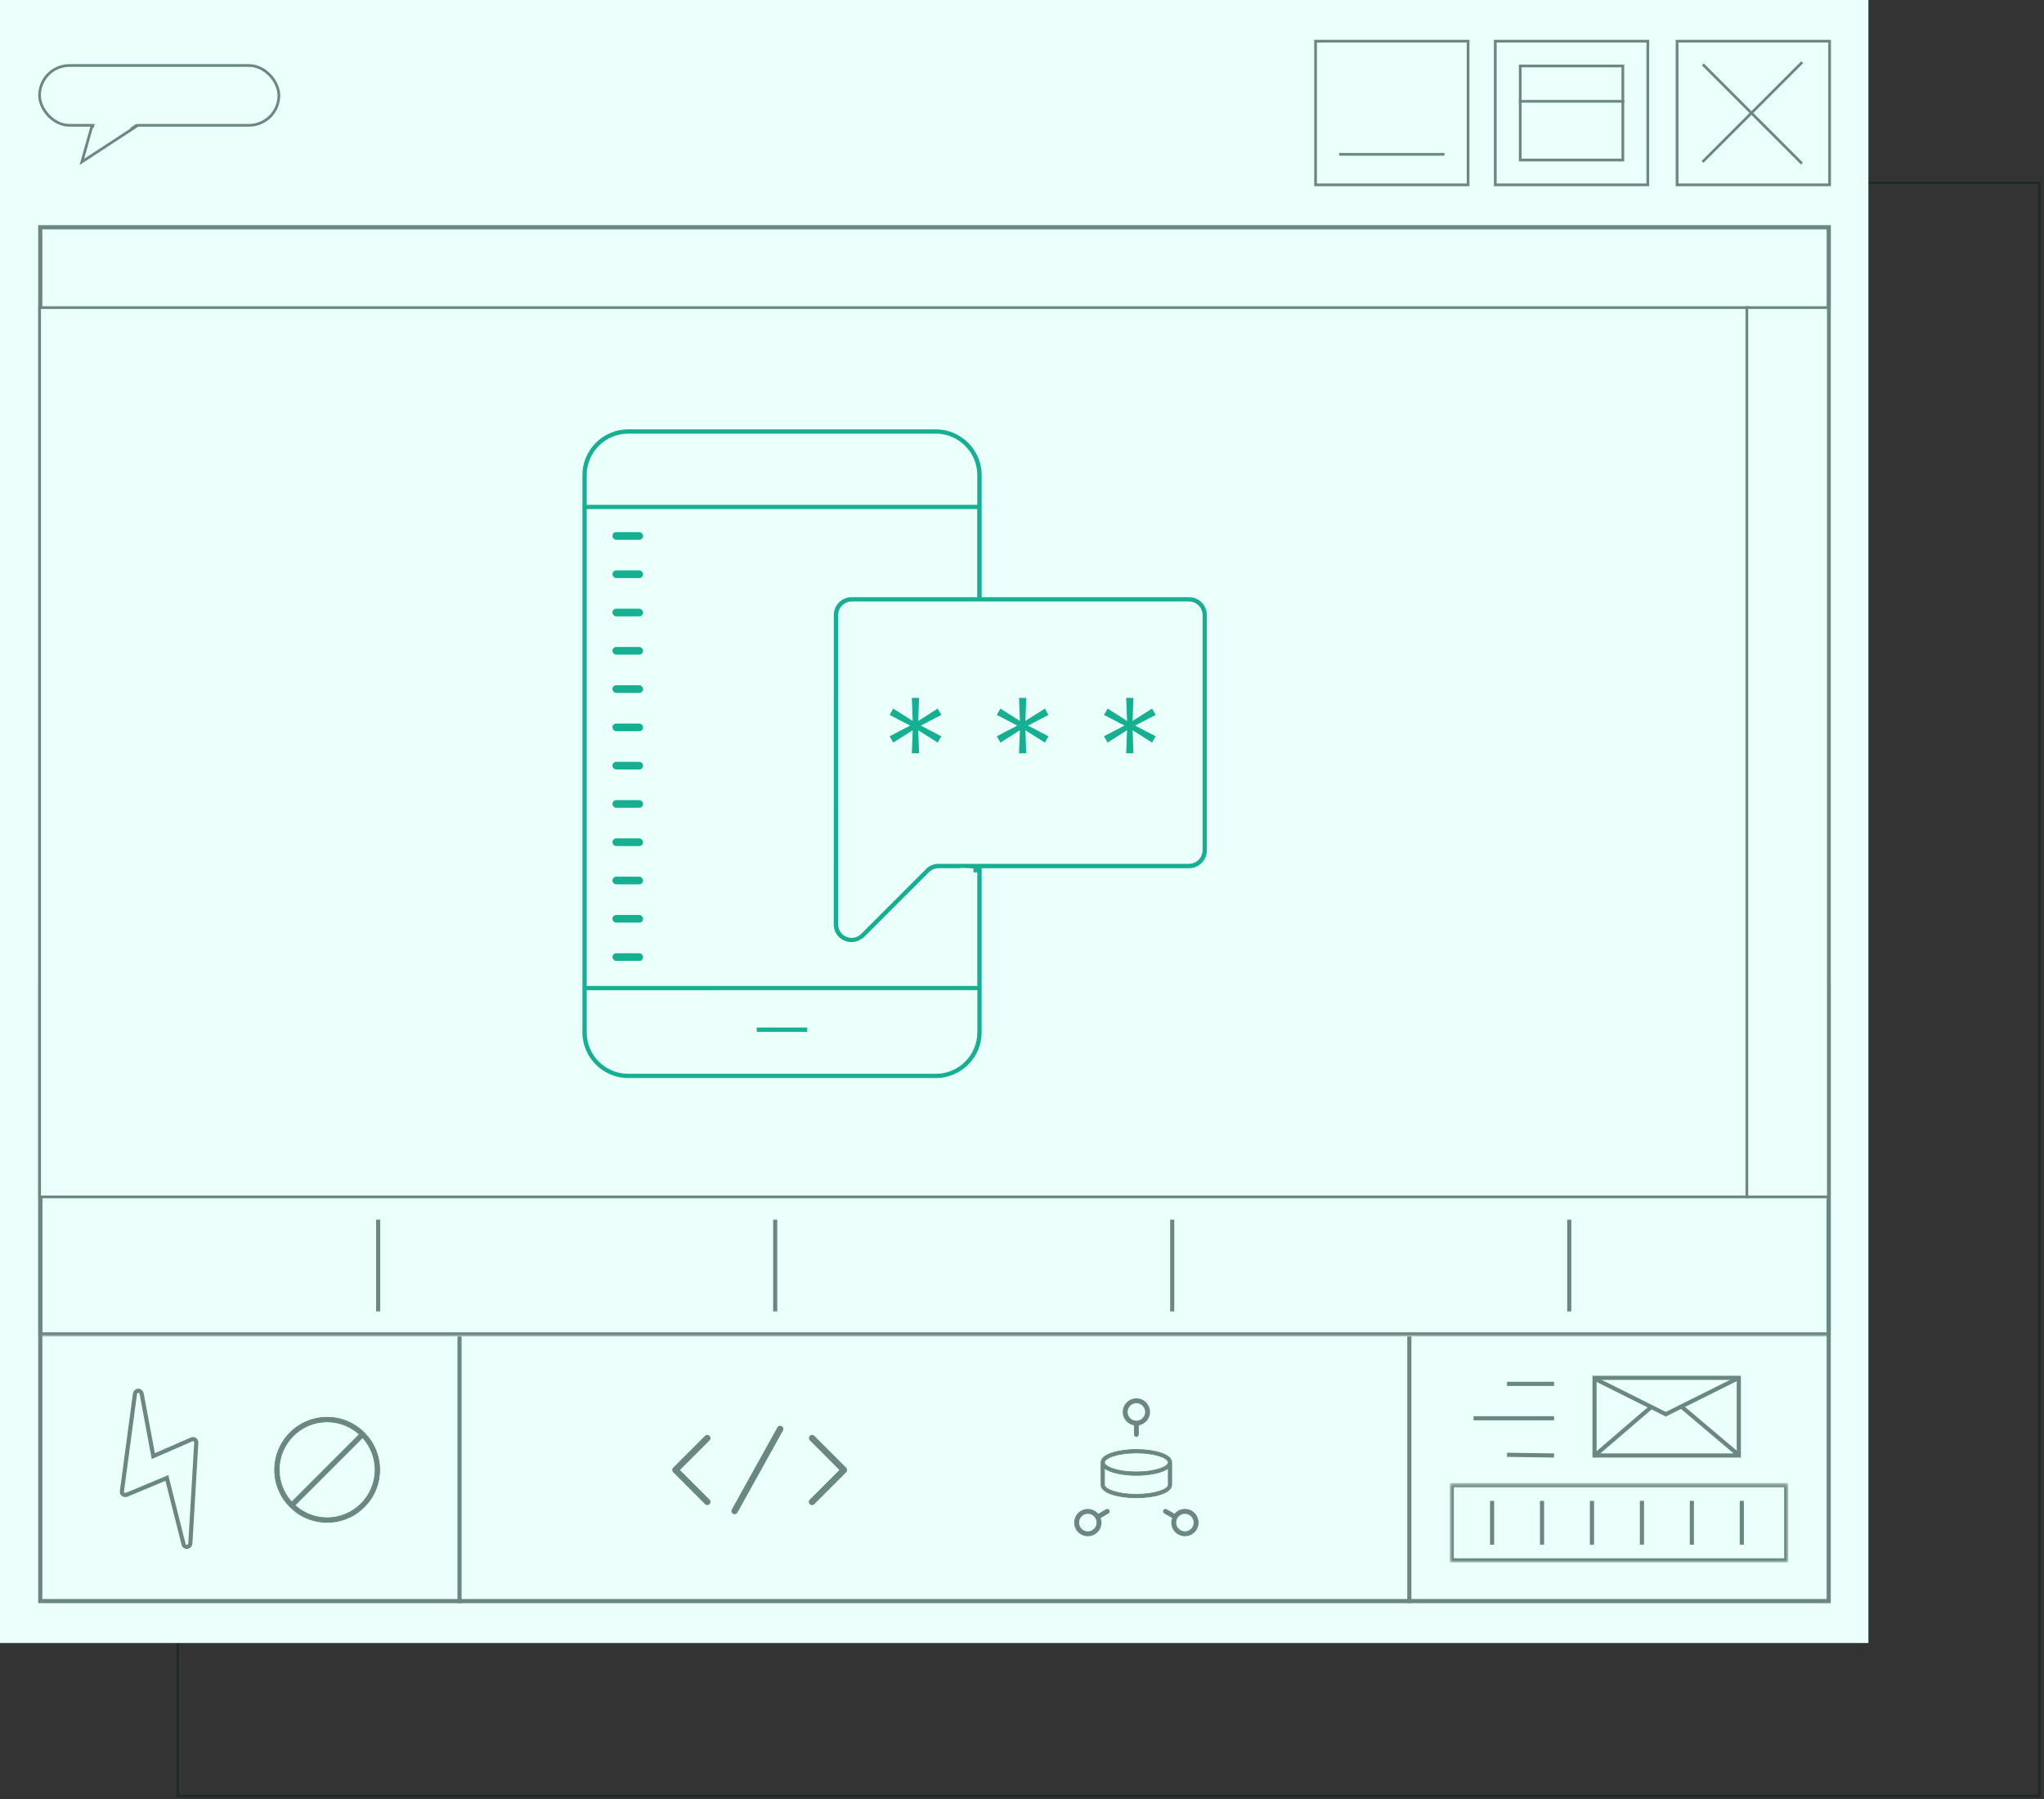 <svg width="534" height="470" viewBox="0 0 534 470" fill="none" xmlns="http://www.w3.org/2000/svg">
<rect x="0" y="0" width="534" height="470" fill="#333333" stroke="none"/>
<rect opacity="0.5" x="46.448" y="47.754" width="486.345" height="421.345" stroke="#0D211D" stroke-width="0.655"/>
<rect x="10.643" y="58.938" width="467.115" height="358.704" stroke="#6A8780" stroke-width="1.082"/>
<mask id="mask0_4348_929" style="mask-type:alpha" maskUnits="userSpaceOnUse" x="10" y="256" width="469" height="93">
<rect x="10.643" y="256.665" width="467.115" height="91.334" fill="#14F0C5" stroke="#6A8780" stroke-width="1.082"/>
</mask>
<g mask="url(#mask0_4348_929)">
<rect x="10.643" y="256.665" width="467.115" height="91.334" stroke="#6A8780" stroke-width="1.082"/>
</g>
<line x1="98.897" y1="256.124" x2="98.897" y2="232.171" stroke="#6A8780" stroke-width="1.082"/>
<line x1="202.594" y1="256.124" x2="202.594" y2="232.171" stroke="#6A8780" stroke-width="1.082"/>
<line x1="306.291" y1="256.124" x2="306.291" y2="232.171" stroke="#6A8780" stroke-width="1.082"/>
<line x1="409.988" y1="256.124" x2="409.988" y2="232.171" stroke="#6A8780" stroke-width="1.082"/>
<mask id="mask1_4348_929" style="mask-type:alpha" maskUnits="userSpaceOnUse" x="10" y="58" width="469" height="23">
<rect x="10.098" y="58.397" width="468.197" height="21.976" fill="#D9D9D9"/>
</mask>
<g mask="url(#mask1_4348_929)">
<rect x="-0.665" y="0.665" width="466.868" height="29.306" transform="matrix(-1 0 0 1 476.965 58.407)" stroke="#6A8780" stroke-width="1.329"/>
</g>
<rect x="10.639" y="79.831" width="445.66" height="149.54" fill="url(#paint0_linear_4348_929)" stroke="#6A8780" stroke-width="1.082"/>
<rect x="-0.541" y="0.541" width="21.455" height="149.54" transform="matrix(-1 0 0 1 477.215 79.29)" fill="url(#paint1_linear_4348_929)" stroke="#6A8780" stroke-width="1.082"/>
<line x1="119.99" y1="418.183" x2="119.99" y2="348.54" stroke="#6A8780" stroke-width="1.082"/>
<line x1="375.859" y1="418.183" x2="375.859" y2="348.54" stroke="#6A8780" stroke-width="1.082"/>
<line x1="398.244" y1="362.111" x2="410.531" y2="362.111" stroke="#6A8780" stroke-width="2.705"/>
<line x1="389.504" y1="371.089" x2="410.53" y2="371.089" stroke="#6A8780" stroke-width="2.705"/>
<line y1="-1.353" x2="12.289" y2="-1.353" transform="matrix(1 0.015 -0.015 1 398.244 381.981)" stroke="#6A8780" stroke-width="2.705"/>
<rect x="421.911" y="362.159" width="36.061" height="18.649" stroke="#6A8780" stroke-width="2.705"/>
<path d="M422.345 362.188L439.715 370.847L457.213 362.188" stroke="#6A8780" stroke-width="2.705"/>
<path d="M435.896 368.964L421.869 381.003" stroke="#6A8780" stroke-width="2.705"/>
<path d="M443.922 368.964L457.844 380.765" stroke="#6A8780" stroke-width="2.705"/>
<mask id="mask2_4348_929" style="mask-type:alpha" maskUnits="userSpaceOnUse" x="383" y="388" width="89" height="22">
<rect x="383.27" y="388.836" width="88.451" height="20.718" fill="#D9D9D9"/>
</mask>
<g mask="url(#mask2_4348_929)">
<rect x="-1.353" y="1.353" width="85.746" height="18.013" transform="matrix(-1 0 0 1 469.016 388.836)" stroke="#6A8780" stroke-width="2.705"/>
</g>
<line x1="393.532" y1="404.92" x2="393.532" y2="393.469" stroke="#6A8780" stroke-width="2.705"/>
<line x1="406.575" y1="404.92" x2="406.575" y2="393.469" stroke="#6A8780" stroke-width="2.705"/>
<line x1="419.62" y1="404.92" x2="419.62" y2="393.469" stroke="#6A8780" stroke-width="2.705"/>
<line x1="432.665" y1="404.92" x2="432.665" y2="393.469" stroke="#6A8780" stroke-width="2.705"/>
<line x1="445.708" y1="404.92" x2="445.708" y2="393.469" stroke="#6A8780" stroke-width="2.705"/>
<line x1="458.753" y1="404.92" x2="458.753" y2="393.469" stroke="#6A8780" stroke-width="2.705"/>
<path d="M193.674 396.506C193.304 396.299 193.034 395.956 192.916 395.551L193.306 395.439L192.916 395.551C192.798 395.143 192.85 394.708 193.054 394.338L193.054 394.337L204.95 372.927L204.951 372.925C205.381 372.16 206.349 371.887 207.116 372.314C207.883 372.741 208.162 373.705 207.74 374.475L207.739 374.477L196.179 395.283L196.181 395.283L195.845 395.887C195.564 396.394 195.029 396.708 194.449 396.708C194.178 396.708 193.911 396.639 193.674 396.506ZM193.674 396.506C193.674 396.506 193.673 396.505 193.673 396.505L193.873 396.152L193.675 396.506C193.675 396.506 193.674 396.506 193.674 396.506ZM187.312 394.328H188.193L188.04 394.149C188.369 393.98 188.637 393.698 188.784 393.341C189.032 392.746 188.893 392.058 188.439 391.604L181.24 384.406L188.44 377.209L188.441 377.209L188.446 377.203C189.049 376.577 189.042 375.585 188.426 374.968C187.811 374.351 186.815 374.344 186.19 374.947L186.189 374.947L186.184 374.953L177.857 383.278L177.857 383.278C177.558 383.577 177.389 383.984 177.389 384.406C177.389 384.829 177.558 385.235 177.857 385.534L186.184 393.86L186.184 393.86C186.483 394.159 186.887 394.328 187.312 394.328ZM224.127 383.278L224.127 383.278L215.8 374.953L215.8 374.952L215.795 374.947C215.169 374.345 214.174 374.351 213.559 374.968C212.942 375.584 212.935 376.577 213.538 377.203L213.538 377.203L213.544 377.209L220.742 384.406L213.548 391.604C213.243 391.9 213.067 392.308 213.064 392.735C213.062 393.16 213.227 393.572 213.53 393.875L213.817 393.588L213.53 393.875C213.832 394.177 214.244 394.346 214.67 394.343C215.099 394.34 215.508 394.164 215.805 393.857L215.851 393.809L224.126 385.536C224.126 385.535 224.126 385.535 224.127 385.535C224.427 385.237 224.595 384.83 224.595 384.406C224.595 383.984 224.426 383.577 224.127 383.278Z" fill="#6A8780" stroke="#6A8780" stroke-width="0.812"/>
<path d="M308.938 388.287V382.433C308.938 381.731 308.547 381.153 307.98 380.699C307.415 380.247 306.635 379.883 305.745 379.598C303.961 379.025 301.629 378.734 299.383 378.734C297.137 378.734 294.805 379.025 293.022 379.598C292.132 379.883 291.352 380.247 290.787 380.699C290.219 381.153 289.829 381.731 289.829 382.433V388.287C289.829 388.989 290.219 389.567 290.787 390.021C291.352 390.473 292.132 390.836 293.022 391.122C294.805 391.694 297.137 391.986 299.383 391.986C301.629 391.986 303.961 391.694 305.745 391.122C306.635 390.836 307.415 390.473 307.98 390.021C308.547 389.567 308.938 388.989 308.938 388.287ZM299.383 380.277C301.831 380.277 303.89 380.611 305.325 381.083C306.045 381.32 306.587 381.586 306.942 381.848C307.312 382.121 307.395 382.328 307.395 382.433C307.395 382.538 307.312 382.744 306.942 383.018C306.587 383.279 306.045 383.545 305.325 383.782C303.89 384.255 301.831 384.588 299.383 384.588C296.936 384.588 294.876 384.255 293.441 383.782C292.722 383.545 292.179 383.279 291.825 383.018C291.455 382.744 291.372 382.538 291.372 382.433C291.372 382.328 291.455 382.121 291.825 381.848C292.179 381.586 292.722 381.32 293.441 381.083C294.876 380.611 296.936 380.277 299.383 380.277ZM299.383 390.443C296.936 390.443 294.876 390.109 293.441 389.637C292.722 389.4 292.179 389.134 291.825 388.872C291.455 388.598 291.372 388.392 291.372 388.287V384.557C292.171 385.021 293.223 385.373 294.377 385.626C295.904 385.961 297.666 386.132 299.383 386.132C301.101 386.132 302.863 385.961 304.39 385.626C305.544 385.373 306.596 385.02 307.395 384.557V388.287C307.395 388.392 307.312 388.598 306.942 388.872C306.587 389.134 306.045 389.4 305.325 389.637C303.89 390.109 301.831 390.443 299.383 390.443Z" fill="#6A8780" stroke="#6A8780" stroke-width="0.812"/>
<path d="M295.682 369.26C295.682 371.037 296.943 372.506 298.61 372.862V375.115C298.61 375.54 298.956 375.886 299.382 375.886C299.807 375.886 300.153 375.54 300.153 375.115V372.862C301.821 372.506 303.081 371.037 303.081 369.26C303.081 367.221 301.421 365.562 299.382 365.562C297.342 365.562 295.682 367.221 295.682 369.26ZM299.382 367.105C300.57 367.105 301.538 368.072 301.538 369.26C301.538 370.449 300.57 371.416 299.382 371.416C298.193 371.416 297.226 370.449 297.226 369.26C297.226 368.072 298.193 367.105 299.382 367.105Z" fill="#6A8780" stroke="#6A8780" stroke-width="0.812"/>
<path d="M284.837 399.218C284.242 398.188 284.597 396.867 285.625 396.273L285.625 396.273C285.954 396.083 286.325 395.983 286.699 395.983C287.469 395.983 288.185 396.396 288.57 397.061C288.86 397.563 288.936 398.142 288.787 398.698L288.787 398.698C288.637 399.255 288.282 399.718 287.783 400.007L287.783 400.007C287.454 400.196 287.083 400.296 286.707 400.296C285.938 400.296 285.222 399.883 284.837 399.218ZM283.501 399.992L283.501 399.992C284.161 401.133 285.387 401.841 286.707 401.841C287.353 401.841 287.992 401.668 288.554 401.344L288.554 401.344C289.409 400.851 290.022 400.053 290.279 399.099L290.279 399.098C290.467 398.395 290.434 397.676 290.212 397.007L292.162 395.882C292.162 395.882 292.162 395.882 292.162 395.882C292.535 395.667 292.656 395.195 292.446 394.829L292.446 394.829L292.444 394.826C292.231 394.461 291.759 394.329 291.388 394.546L289.448 395.667C288.755 394.9 287.76 394.442 286.701 394.442C286.056 394.442 285.416 394.612 284.855 394.939C283.089 395.959 282.481 398.225 283.501 399.992Z" fill="#6A8780" stroke="#6A8780" stroke-width="0.812"/>
<path d="M313.909 394.937L313.909 394.937C315.677 395.956 316.283 398.223 315.266 399.988L315.266 399.988C314.608 401.129 313.379 401.838 312.06 401.838C311.411 401.838 310.774 401.665 310.212 401.341L310.212 401.341C309.358 400.848 308.744 400.05 308.49 399.097L313.909 394.937ZM313.909 394.937C313.347 394.613 312.71 394.44 312.064 394.44M313.909 394.937L312.064 394.44M312.064 394.44C311.005 394.44 310.01 394.898 309.318 395.665M312.064 394.44L309.318 395.665M309.318 395.665L307.379 394.545C307.009 394.328 306.536 394.457 306.324 394.826C306.108 395.196 306.237 395.668 306.606 395.88C306.606 395.88 306.607 395.88 306.607 395.88L308.556 397.005C308.334 397.674 308.301 398.393 308.49 399.096L309.318 395.665ZM310.982 400.007L310.982 400.007C310.483 399.718 310.128 399.255 309.978 398.698C309.828 398.142 309.905 397.563 310.194 397.063L310.194 397.063C310.577 396.398 311.293 395.985 312.062 395.985C312.437 395.985 312.809 396.085 313.135 396.274L313.137 396.275C314.166 396.867 314.521 398.188 313.928 399.219C313.543 399.883 312.826 400.296 312.058 400.296C311.683 400.296 311.31 400.196 310.982 400.007Z" fill="#6A8780" stroke="#6A8780" stroke-width="0.812"/>
<path d="M46.504 376.248L44.95 402.662C44.894 402.977 44.72 403.246 44.395 403.387L44.151 403.494C43.673 403.508 43.288 403.289 43.192 402.847L38.824 385.495L28.343 389.867C28.017 390.009 27.703 389.953 27.434 389.78C27.165 389.607 27.023 389.281 27.079 388.967L30.492 363.485C30.594 363.053 30.93 362.713 31.326 362.734C31.803 362.72 32.143 363.056 32.239 363.498L35.272 379.786L45.276 375.428C45.52 375.322 45.917 375.343 46.186 375.516C46.338 375.643 46.479 375.969 46.504 376.248Z" stroke="#6A8780" stroke-width="2.705"/>
<path d="M92.529 383.361V383.277C92.51 380.507 91.528 377.966 89.907 375.953L73.281 392.576C75.311 394.216 77.883 395.202 80.686 395.202C87.216 395.202 92.529 389.89 92.529 383.361ZM68.844 383.361C68.844 386.164 69.829 388.735 71.466 390.769L88.096 374.142C86.062 372.505 83.49 371.52 80.687 371.52C74.156 371.52 68.844 376.832 68.844 383.361ZM80.687 368.959C88.627 368.959 95.091 375.421 95.091 383.361C95.091 391.301 88.627 397.764 80.687 397.764C72.746 397.764 66.282 391.301 66.282 383.361C66.282 375.421 72.746 368.959 80.687 368.959Z" fill="#6A8780" stroke="#6A8780" stroke-width="0.812"/>
<line y1="-1.353" x2="29.214" y2="-1.353" transform="matrix(0.766 -0.643 0.643 0.766 24.871 115.973)" stroke="#14F0C5" stroke-width="2.705"/>
<line y1="-1.353" x2="29.214" y2="-1.353" transform="matrix(-0.766 -0.643 -0.643 0.766 47.252 115.973)" stroke="#14F0C5" stroke-width="2.705"/>
<line y1="-1.353" x2="29.214" y2="-1.353" transform="matrix(0.766 -0.643 0.643 0.766 62.596 115.973)" stroke="#14F0C5" stroke-width="2.705"/>
<line y1="-1.353" x2="29.214" y2="-1.353" transform="matrix(-0.766 -0.643 -0.643 0.766 84.976 115.973)" stroke="#14F0C5" stroke-width="2.705"/>
<line y1="-1.353" x2="29.214" y2="-1.353" transform="matrix(0.766 -0.643 0.643 0.766 100.319 115.973)" stroke="#14F0C5" stroke-width="2.705"/>
<line y1="-1.353" x2="29.214" y2="-1.353" transform="matrix(-0.766 -0.643 -0.643 0.766 122.699 115.973)" stroke="#14F0C5" stroke-width="2.705"/>
<line y1="-1.353" x2="29.214" y2="-1.353" transform="matrix(0.766 -0.643 0.643 0.766 138.041 115.973)" stroke="#14F0C5" stroke-width="2.705"/>
<line y1="-1.353" x2="29.214" y2="-1.353" transform="matrix(-0.766 -0.643 -0.643 0.766 160.422 115.973)" stroke="#14F0C5" stroke-width="2.705"/>
<line y1="-1.353" x2="29.214" y2="-1.353" transform="matrix(0.766 -0.643 0.643 0.766 175.764 115.973)" stroke="#14F0C5" stroke-width="2.705"/>
<line y1="-1.353" x2="29.214" y2="-1.353" transform="matrix(-0.766 -0.643 -0.643 0.766 198.144 115.973)" stroke="#14F0C5" stroke-width="2.705"/>
<line y1="-1.353" x2="29.214" y2="-1.353" transform="matrix(0.766 -0.643 0.643 0.766 213.49 115.973)" stroke="#14F0C5" stroke-width="2.705"/>
<line y1="-1.353" x2="29.214" y2="-1.353" transform="matrix(-0.766 -0.643 -0.643 0.766 235.871 115.973)" stroke="#14F0C5" stroke-width="2.705"/>
<line y1="-1.353" x2="29.214" y2="-1.353" transform="matrix(0.766 -0.643 0.643 0.766 24.871 156.94)" stroke="#14F0C5" stroke-width="2.705"/>
<line y1="-1.353" x2="29.214" y2="-1.353" transform="matrix(-0.766 -0.643 -0.643 0.766 47.252 156.94)" stroke="#14F0C5" stroke-width="2.705"/>
<line y1="-1.353" x2="29.214" y2="-1.353" transform="matrix(0.766 -0.643 0.643 0.766 62.596 156.94)" stroke="#14F0C5" stroke-width="2.705"/>
<line y1="-1.353" x2="29.214" y2="-1.353" transform="matrix(-0.766 -0.643 -0.643 0.766 84.976 156.94)" stroke="#14F0C5" stroke-width="2.705"/>
<line y1="-1.353" x2="29.214" y2="-1.353" transform="matrix(0.766 -0.643 0.643 0.766 100.319 156.94)" stroke="#14F0C5" stroke-width="2.705"/>
<line y1="-1.353" x2="29.214" y2="-1.353" transform="matrix(-0.766 -0.643 -0.643 0.766 122.699 156.94)" stroke="#14F0C5" stroke-width="2.705"/>
<line y1="-1.353" x2="29.214" y2="-1.353" transform="matrix(0.766 -0.643 0.643 0.766 138.041 156.94)" stroke="#14F0C5" stroke-width="2.705"/>
<line y1="-1.353" x2="29.214" y2="-1.353" transform="matrix(-0.766 -0.643 -0.643 0.766 160.422 156.94)" stroke="#14F0C5" stroke-width="2.705"/>
<line y1="-1.353" x2="29.214" y2="-1.353" transform="matrix(0.766 -0.643 0.643 0.766 175.764 156.94)" stroke="#14F0C5" stroke-width="2.705"/>
<line y1="-1.353" x2="29.214" y2="-1.353" transform="matrix(-0.766 -0.643 -0.643 0.766 198.144 156.94)" stroke="#14F0C5" stroke-width="2.705"/>
<line y1="-1.353" x2="29.214" y2="-1.353" transform="matrix(0.766 -0.643 0.643 0.766 213.49 156.94)" stroke="#14F0C5" stroke-width="2.705"/>
<line y1="-1.353" x2="29.214" y2="-1.353" transform="matrix(-0.766 -0.643 -0.643 0.766 235.871 156.94)" stroke="#14F0C5" stroke-width="2.705"/>
<line y1="-1.353" x2="29.214" y2="-1.353" transform="matrix(0.766 -0.643 0.643 0.766 251.213 156.94)" stroke="#14F0C5" stroke-width="2.705"/>
<line y1="-1.353" x2="29.214" y2="-1.353" transform="matrix(-0.766 -0.643 -0.643 0.766 273.594 156.94)" stroke="#14F0C5" stroke-width="2.705"/>
<path d="M348.972 179.871L348.951 179.864H348.929C348.014 179.864 347.405 179.562 346.773 179.245C346.483 179.1 346.192 179.019 345.942 178.949C345.906 178.939 345.872 178.929 345.839 178.92C345.557 178.839 345.354 178.767 345.224 178.637L345.209 178.622L345.189 178.612C344.941 178.488 344.737 178.41 344.569 178.346C344.518 178.327 344.471 178.308 344.427 178.291C344.236 178.215 344.097 178.144 343.957 178.004L343.707 177.754L345.211 174.444C345.305 174.465 345.407 174.519 345.523 174.606C345.672 174.718 345.823 174.869 345.983 175.029C346.076 175.122 346.209 175.208 346.362 175.29C346.516 175.372 346.699 175.454 346.9 175.534C347.299 175.693 347.777 175.853 348.25 176.011L348.253 176.011L348.264 176.015C349.206 176.329 350.174 176.652 351.146 176.652C351.79 176.652 352.436 176.571 353.005 176.409C353.566 176.249 354.061 176.006 354.399 175.672C354.88 175.35 355.211 175.021 355.421 174.643C355.634 174.261 355.716 173.84 355.716 173.35C355.716 172.673 355.376 171.988 354.691 171.645L354.69 171.645C354.056 171.328 353.415 171.008 352.456 170.688C351.971 170.526 351.487 170.446 351.015 170.367L351.01 170.366C350.534 170.287 350.069 170.209 349.605 170.055L346.755 169.105C345.845 168.802 345.233 168.196 344.608 167.258C343.989 166.33 343.68 165.406 343.68 164.166C343.68 162.318 344.603 160.77 346.163 159.522C347.719 158.278 349.588 157.652 352.096 157.652C353.366 157.652 354.616 157.652 355.864 157.964C356.496 158.122 357.045 158.279 357.474 158.435C357.91 158.594 358.2 158.744 358.335 158.879L358.358 158.901L358.388 158.911L359.185 159.177L357.429 162.396C355.841 161.484 353.962 161.181 352.096 161.181C351.124 161.181 350.157 161.504 349.215 161.818L349.203 161.821L349.194 161.824L349.185 161.829C348.525 162.159 347.844 162.831 347.844 163.85C347.844 164.527 348.183 165.211 348.869 165.554L348.87 165.555C349.504 165.872 350.144 166.192 351.104 166.511C351.589 166.673 352.073 166.754 352.545 166.832L352.549 166.833C353.026 166.913 353.491 166.99 353.954 167.145L353.96 167.147L353.965 167.148L353.971 167.15L353.976 167.152L353.982 167.154L353.987 167.156L353.993 167.158L353.998 167.16L354.004 167.161L354.01 167.163L354.015 167.165L354.021 167.167L354.026 167.169L354.032 167.171L354.037 167.173L354.043 167.174L354.049 167.176L354.054 167.178L354.06 167.18L354.065 167.182L354.071 167.184L354.076 167.186L354.082 167.187L354.088 167.189L354.093 167.191L354.099 167.193L354.104 167.195L354.11 167.197L354.115 167.199L354.121 167.2L354.127 167.202L354.132 167.204L354.138 167.206L354.143 167.208L354.149 167.21L354.154 167.212L354.16 167.213L354.166 167.215L354.171 167.217L354.177 167.219L354.182 167.221L354.188 167.223L354.193 167.225L354.199 167.226L354.204 167.228L354.21 167.23L354.216 167.232L354.221 167.234L354.227 167.236L354.232 167.237L354.238 167.239L354.243 167.241L354.249 167.243L354.255 167.245L354.26 167.247L354.266 167.249L354.271 167.25L354.277 167.252L354.282 167.254L354.288 167.256L354.294 167.258L354.299 167.26L354.305 167.262L354.31 167.263L354.316 167.265L354.321 167.267L354.327 167.269L354.333 167.271L354.338 167.273L354.344 167.275L354.349 167.276L354.355 167.278L354.36 167.28L354.366 167.282L354.372 167.284L354.377 167.286L354.383 167.288L354.388 167.289L354.394 167.291L354.399 167.293L354.405 167.295L354.41 167.297L354.416 167.299L354.422 167.301L354.427 167.302L354.433 167.304L354.438 167.306L354.444 167.308L354.449 167.31L354.455 167.312L354.461 167.314L354.466 167.315L354.472 167.317L354.477 167.319L354.483 167.321L354.488 167.323L354.494 167.325L354.5 167.327L354.505 167.328L354.511 167.33L354.516 167.332L354.522 167.334L354.527 167.336L354.533 167.338L354.539 167.34L354.544 167.341L354.55 167.343L354.555 167.345L354.561 167.347L354.566 167.349L354.572 167.351L354.577 167.353L354.583 167.354L354.589 167.356L354.594 167.358L354.6 167.36L354.605 167.362L354.611 167.364L354.616 167.366L354.622 167.367L354.628 167.369L354.633 167.371L354.639 167.373L354.644 167.375L354.65 167.377L354.655 167.379L354.661 167.38L354.667 167.382L354.672 167.384L354.678 167.386L354.683 167.388L354.689 167.39L354.694 167.391L354.7 167.393L354.706 167.395L354.711 167.397L354.717 167.399L354.722 167.401L354.728 167.403L354.733 167.404L354.739 167.406L354.745 167.408L354.75 167.41L354.756 167.412L354.761 167.414L354.767 167.416L354.772 167.417L354.778 167.419L354.783 167.421L354.789 167.423L354.795 167.425L354.8 167.427L354.806 167.429L354.811 167.43L354.817 167.432L354.822 167.434L354.828 167.436L354.834 167.438L354.839 167.44L354.845 167.442L354.85 167.443L354.856 167.445L354.861 167.447L354.867 167.449L354.873 167.451L354.878 167.453L354.884 167.455L354.889 167.456L354.895 167.458L354.9 167.46L354.906 167.462L354.912 167.464L354.917 167.466L354.923 167.468L354.928 167.469L354.934 167.471L354.939 167.473L354.945 167.475L354.95 167.477L354.956 167.479L354.962 167.481L354.967 167.482L354.973 167.484L354.978 167.486L354.984 167.488L354.989 167.49L354.995 167.492L355.001 167.494L355.006 167.495L355.012 167.497L355.017 167.499L355.023 167.501L355.028 167.503L355.034 167.505L355.04 167.507L355.045 167.508L355.051 167.51L355.056 167.512L355.062 167.514L355.067 167.516L355.073 167.518L355.079 167.52L355.084 167.521L355.09 167.523L355.095 167.525L355.101 167.527L355.106 167.529L355.112 167.531L355.118 167.533L355.123 167.534L355.129 167.536L355.134 167.538L355.14 167.54L355.145 167.542L355.151 167.544L355.156 167.545L355.162 167.547L355.168 167.549L355.173 167.551L355.179 167.553L355.184 167.555L355.19 167.557L355.195 167.558L355.201 167.56L355.207 167.562L355.212 167.564L355.218 167.566L355.223 167.568L355.229 167.57L355.234 167.571L355.24 167.573L355.246 167.575L355.251 167.577L355.257 167.579L355.262 167.581L355.268 167.583L355.273 167.584L355.279 167.586L355.285 167.588L355.29 167.59L355.296 167.592L355.301 167.594L355.307 167.596L355.312 167.597L355.318 167.599L355.324 167.601L355.329 167.603L355.335 167.605L355.34 167.607L355.346 167.609L355.351 167.61L355.357 167.612L355.362 167.614L355.368 167.616L355.374 167.618L355.379 167.62L355.385 167.622L355.39 167.623L355.396 167.625L355.401 167.627L355.407 167.629L355.413 167.631L355.418 167.633L355.424 167.635L355.429 167.636L355.435 167.638L355.44 167.64L355.446 167.642L355.452 167.644L355.457 167.646L355.463 167.648L355.468 167.649L355.474 167.651L355.479 167.653L355.485 167.655L355.491 167.657L355.496 167.659L355.502 167.661L355.507 167.662L355.513 167.664L355.518 167.666L355.524 167.668L355.529 167.67L355.535 167.672L355.541 167.674L355.546 167.675L355.552 167.677L355.557 167.679L355.563 167.681L355.568 167.683L355.574 167.685L355.58 167.687L355.585 167.688L355.591 167.69L355.596 167.692L355.602 167.694L355.607 167.696L355.613 167.698L355.619 167.7L355.624 167.701L355.63 167.703L355.635 167.705L355.641 167.707L355.646 167.709L355.652 167.711L355.658 167.712L355.663 167.714L355.669 167.716L355.674 167.718L355.68 167.72L355.685 167.722L355.691 167.724L355.697 167.725L355.702 167.727L355.708 167.729L355.713 167.731L355.719 167.733L355.724 167.735L355.73 167.737L355.735 167.738L355.741 167.74L355.747 167.742L355.752 167.744L355.758 167.746L355.763 167.748L355.769 167.75L355.774 167.751L355.78 167.753L355.786 167.755L355.791 167.757L355.797 167.759L355.802 167.761L355.808 167.763L355.813 167.764L355.819 167.766L355.825 167.768L355.83 167.77L355.836 167.772L355.841 167.774L355.847 167.776L355.852 167.777L355.858 167.779L355.864 167.781L355.869 167.783L355.875 167.785L355.88 167.787L355.886 167.789L355.891 167.79L355.897 167.792L355.903 167.794L355.908 167.796L355.914 167.798L355.919 167.8L355.925 167.802L355.93 167.803L355.936 167.805L355.941 167.807L355.947 167.809L355.953 167.811L355.958 167.813L355.964 167.815L355.969 167.816L355.975 167.818L355.98 167.82L355.986 167.822L355.992 167.824L355.997 167.826L356.003 167.828L356.008 167.829L356.014 167.831L356.019 167.833L356.025 167.835L356.031 167.837L356.036 167.839L356.042 167.841L356.047 167.842L356.053 167.844L356.058 167.846L356.064 167.848L356.07 167.85L356.075 167.852L356.081 167.854L356.086 167.855L356.092 167.857L356.097 167.859L356.103 167.861L356.108 167.863L356.114 167.865L356.12 167.866L356.125 167.868L356.131 167.87L356.136 167.872L356.142 167.874L356.147 167.876L356.153 167.878L356.159 167.879L356.164 167.881L356.17 167.883L356.175 167.885L356.181 167.887L356.186 167.889L356.192 167.891L356.198 167.892L356.203 167.894L356.209 167.896L356.214 167.898L356.22 167.9L356.225 167.902L356.231 167.904L356.237 167.905L356.242 167.907L356.248 167.909L356.253 167.911L356.259 167.913L356.264 167.915L356.27 167.917L356.276 167.918L356.281 167.92L356.287 167.922L356.292 167.924L356.298 167.926L356.303 167.928L356.309 167.93L356.314 167.931L356.32 167.933L356.326 167.935L356.331 167.937L356.337 167.939L356.342 167.941L356.348 167.943L356.353 167.944L356.359 167.946L356.365 167.948L356.37 167.95L356.376 167.952L356.381 167.954L356.387 167.956L356.392 167.957L356.398 167.959L356.404 167.961L356.409 167.963L356.415 167.965L356.42 167.967L356.426 167.969L356.431 167.97L356.437 167.972L356.443 167.974L356.448 167.976L356.454 167.978L356.459 167.98L356.465 167.982L356.47 167.983L356.476 167.985L356.482 167.987L356.487 167.989L356.493 167.991L356.498 167.993L356.504 167.995L356.509 167.996L356.515 167.998L356.52 168L356.526 168.002L356.532 168.004L356.537 168.006L356.543 168.008L356.548 168.009L356.554 168.011L356.559 168.013L356.565 168.015L356.571 168.017L356.576 168.019L356.582 168.02L356.587 168.022L356.593 168.024L356.598 168.026L356.604 168.028L356.61 168.03L356.615 168.032L356.621 168.033L356.626 168.035L356.632 168.037L356.637 168.039L356.643 168.041L356.649 168.043L356.654 168.045L356.66 168.046L356.665 168.048L356.671 168.05L356.676 168.052L356.682 168.054L356.687 168.056L356.693 168.058L356.699 168.059L356.704 168.061L356.71 168.063L356.715 168.065L356.721 168.067L356.726 168.069L356.732 168.071L356.738 168.072L356.743 168.074L356.749 168.076L356.754 168.078L356.76 168.08L356.765 168.082L356.771 168.084L356.777 168.085L356.782 168.087L356.788 168.089L356.793 168.091L356.799 168.093L356.804 168.095C357.714 168.398 358.326 169.003 358.952 169.941L358.959 169.953L358.969 169.962C359.884 170.878 360.196 172.104 360.196 173.35C360.196 175.196 359.276 176.746 357.707 178.315C356.155 179.554 353.973 180.181 351.463 180.181C350.514 180.181 349.9 180.181 348.972 179.871Z" fill="#14F0C5" stroke="black" stroke-width="0.271"/>
<path d="M383.977 175.165L383.977 175.164L383.97 175.174C382.718 177.052 381.154 178.304 379.271 179.245L379.051 179.355L379.262 179.482C380.861 180.441 382.152 180.768 383.132 180.768H383.135C383.293 180.768 383.539 180.768 383.788 180.726C384.035 180.685 384.307 180.6 384.495 180.412C384.636 180.27 384.776 180.199 384.935 180.12L384.939 180.118C385.096 180.04 385.271 179.952 385.445 179.778L385.648 179.576L387.703 182.511C387.676 182.532 387.645 182.555 387.61 182.578C387.498 182.653 387.367 182.714 387.25 182.714C387.059 182.714 386.875 182.806 386.658 182.915L386.635 182.926C386.399 183.044 386.089 183.199 385.623 183.354C384.696 183.663 384.081 183.664 383.132 183.664C382.204 183.664 380.638 183.353 379.065 182.724C377.487 182.092 376.229 181.463 375.289 180.837C374.924 180.593 374.605 180.396 374.334 180.229C374.251 180.177 374.172 180.129 374.098 180.082C373.78 179.883 373.556 179.733 373.41 179.587L373.376 179.553L373.329 179.548C370.507 179.235 368.008 177.982 366.45 176.113C364.891 174.242 363.948 171.425 363.948 168.283C363.948 164.83 364.887 162.333 367.075 160.145C369.265 157.956 371.763 157.018 374.898 157.018C378.036 157.018 380.841 157.958 382.708 160.131C384.6 162.97 385.848 165.475 385.848 168.916C385.848 171.429 385.219 173.612 383.977 175.165ZM379.749 174.39C381.046 173.09 381.684 171.153 381.684 168.916C381.684 166.675 381.044 164.736 379.744 163.437C378.459 162.153 376.843 161.181 374.581 161.181C372.658 161.181 370.699 161.821 369.714 163.463L369.709 163.472C368.762 165.051 367.795 166.662 367.795 168.916C367.795 171.156 368.435 173.095 369.735 174.395C371.016 175.676 372.632 176.651 374.581 176.651C376.827 176.651 378.452 176.007 379.749 174.39Z" fill="#14F0C5" stroke="black" stroke-width="0.271"/>
<path d="M394.217 176.335H404.851V179.864H390.235V157.968H394.082V176.199V176.335H394.217Z" fill="#14F0C5" stroke="black" stroke-width="0.271"/>
<path d="M407.108 134.811L407.108 134.811C407.379 135.082 407.385 135.338 407.385 135.982V155.615C407.385 155.893 407.243 156.258 406.983 156.556C406.725 156.851 406.364 157.065 405.937 157.065H342.594C342.149 157.065 341.789 156.917 341.541 156.669C341.293 156.42 341.145 156.061 341.145 155.616V110.333C341.145 109.888 341.293 109.529 341.541 109.28C341.789 109.032 342.149 108.885 342.594 108.885H380.6C380.66 108.885 380.745 108.9 380.851 108.929C380.956 108.958 381.071 108.996 381.19 109.036L381.192 109.037C381.31 109.076 381.431 109.116 381.544 109.147C381.633 109.171 381.724 109.192 381.807 109.199L407.108 134.811ZM344.041 154.033L344.041 154.168H344.177H404.353H404.488V154.033V136.616V136.56L404.449 136.521L380.062 111.821L380.023 111.781H379.966H344.178H344.042L344.042 111.916L344.041 154.033Z" fill="#14F0C5" stroke="black" stroke-width="0.271"/>
<path d="M344.041 197.416V197.552H344.177H404.353H404.488V197.416V187.916V187.781H404.353H344.177H344.041V187.916V197.416ZM405.937 200.448H342.594C342.149 200.448 341.789 200.3 341.541 200.052C341.293 199.804 341.145 199.444 341.145 199V186.333C341.145 185.889 341.293 185.529 341.541 185.281C341.789 185.033 342.149 184.885 342.594 184.885H405.937C406.381 184.885 406.741 185.033 406.989 185.281C407.238 185.529 407.385 185.889 407.385 186.333V199C407.385 199.444 407.238 199.804 406.989 200.052C406.741 200.3 406.381 200.448 405.937 200.448Z" fill="#14F0C5" stroke="black" stroke-width="0.271"/>
<path d="M406.477 134.495L406.477 134.496C406.792 134.811 407.071 135.093 407.071 135.667V135.683L407.075 135.7C407.227 136.309 407.144 136.737 406.939 137.01C406.735 137.283 406.385 137.431 405.939 137.431H380.601C380.157 137.431 379.797 137.283 379.549 137.035C379.301 136.787 379.153 136.427 379.153 135.983V110.333C379.153 109.744 379.447 109.162 380.029 108.871C380.588 108.591 381.16 108.867 381.456 109.162C381.456 109.162 381.456 109.162 381.456 109.162L406.477 134.495ZM382.049 134.4V134.535H382.185H402.138H402.461L402.235 134.305L382.281 114.038L382.049 113.803V114.133V134.4Z" fill="#14F0C5" stroke="black" stroke-width="0.271"/>
<path d="M331.373 184.749V184.885H331.509H417.022H417.157V184.749V156.883V156.748H417.022H331.509H331.373V156.883V184.749ZM418.606 187.781H329.926C329.481 187.781 329.121 187.633 328.873 187.385C328.625 187.137 328.477 186.777 328.477 186.333V155.299C328.477 154.855 328.625 154.495 328.873 154.247C329.121 153.999 329.481 153.851 329.926 153.851H418.606C419.051 153.851 419.41 153.999 419.659 154.247C419.907 154.495 420.054 154.855 420.054 155.299V186.333C420.054 186.777 419.907 187.137 419.659 187.385C419.41 187.633 419.051 187.781 418.606 187.781Z" fill="#14F0C5" stroke="black" stroke-width="0.271"/>
<rect x="391.605" y="11.353" width="37.852" height="35.524" stroke="#6A8780" stroke-width="2.705"/>
<rect x="398.124" y="17.83" width="24.814" height="22.568" stroke="#6A8780" stroke-width="2.705"/>
<line x1="396.771" y1="25.059" x2="424.291" y2="25.059" stroke="#6A8780" stroke-width="2.705"/>
<rect x="439.095" y="11.353" width="37.852" height="35.524" stroke="#6A8780" stroke-width="2.705"/>
<line x1="445.961" y1="37.466" x2="468.34" y2="18.688" stroke="#6A8780" stroke-width="2.705"/>
<line y1="-1.353" x2="29.214" y2="-1.353" transform="matrix(-0.766 -0.643 -0.643 0.766 469.213 38.502)" stroke="#6A8780" stroke-width="2.705"/>
<rect x="344.659" y="11.353" width="37.852" height="35.524" stroke="#6A8780" stroke-width="2.705"/>
<line x1="350.769" y1="39.099" x2="376.403" y2="39.099" stroke="#6A8780" stroke-width="2.705"/>
<rect x="23.107" y="24.052" width="60.523" height="13.624" rx="6.812" fill="url(#paint2_linear_4348_929)" stroke="#6A8780" stroke-width="2.705"/>
<path d="M33.16 48.228L35.748 39.029H47.259L33.16 48.228Z" fill="url(#paint3_linear_4348_929)" stroke="#6A8780" stroke-width="2.705"/>
<path d="M36.738 40.5L38.075 35.811L50.729 35.142L42.537 40.5H36.738Z" fill="url(#paint4_linear_4348_929)"/>
<rect width="488.122" height="429.173" fill="#EBFFFB"/>
<rect x="10.524" y="59.374" width="467.232" height="358.85" stroke="#6A8780" stroke-width="1.082"/>
<mask id="mask3_4348_929" style="mask-type:alpha" maskUnits="userSpaceOnUse" x="9" y="256" width="470" height="94">
<rect x="10.524" y="257.182" width="467.232" height="91.372" fill="#14F0C5" stroke="#6A8780" stroke-width="1.082"/>
</mask>
<g mask="url(#mask3_4348_929)">
<rect x="10.524" y="257.182" width="467.232" height="91.372" stroke="#6A8780" stroke-width="1.082"/>
</g>
<line x1="98.8" y1="342.558" x2="98.801" y2="318.596" stroke="#6A8780" stroke-width="1.082"/>
<line x1="202.524" y1="342.558" x2="202.524" y2="318.596" stroke="#6A8780" stroke-width="1.082"/>
<line x1="306.247" y1="342.558" x2="306.247" y2="318.596" stroke="#6A8780" stroke-width="1.082"/>
<line x1="409.97" y1="342.558" x2="409.97" y2="318.596" stroke="#6A8780" stroke-width="1.082"/>
<mask id="mask4_4348_929" style="mask-type:alpha" maskUnits="userSpaceOnUse" x="10" y="58" width="469" height="23">
<rect x="10" y="58.833" width="468.315" height="21.985" fill="#D9D9D9"/>
</mask>
<g mask="url(#mask4_4348_929)">
<rect x="-0.435" y="0.435" width="467.444" height="29.777" transform="matrix(-1 0 0 1 477.445 58.843)" stroke="#6A8780" stroke-width="0.871"/>
</g>
<rect x="10.354" y="80.354" width="446.291" height="232.291" fill="#EBFFFB" stroke="#6A8780" stroke-width="0.709"/>
<rect x="-0.354" y="0.354" width="21.291" height="232.291" transform="matrix(-1 0 0 1 477.307 80)" fill="#EBFFFB" stroke="#6A8780" stroke-width="0.709"/>
<line x1="120.05" y1="418.766" x2="120.05" y2="349.095" stroke="#6A8780" stroke-width="1.082"/>
<line x1="368.193" y1="418.766" x2="368.193" y2="349.095" stroke="#6A8780" stroke-width="1.082"/>
<line x1="393.714" y1="361.483" x2="406.004" y2="361.483" stroke="#6A8780" stroke-width="1.082"/>
<line x1="384.971" y1="370.464" x2="406.003" y2="370.464" stroke="#6A8780" stroke-width="1.082"/>
<line x1="393.722" y1="380.008" x2="406.012" y2="380.187" stroke="#6A8780" stroke-width="1.082"/>
<rect x="416.577" y="359.907" width="37.693" height="20.281" stroke="#6A8780" stroke-width="1.082"/>
<path d="M416.836 360.237L435.196 369.41L453.945 360.061" stroke="#6A8780" stroke-width="1.082"/>
<path d="M431.379 367.526L416.839 380.024" stroke="#6A8780" stroke-width="1.082"/>
<path d="M439.407 367.526L454.159 379.989" stroke="#6A8780" stroke-width="1.082"/>
<mask id="mask5_4348_929" style="mask-type:alpha" maskUnits="userSpaceOnUse" x="378" y="387" width="90" height="22">
<rect x="378.734" y="387.407" width="88.474" height="20.727" fill="#D9D9D9"/>
</mask>
<g mask="url(#mask5_4348_929)">
<rect x="-0.541" y="0.541" width="87.391" height="19.644" transform="matrix(-1 0 0 1 466.125 387.407)" stroke="#6A8780" stroke-width="1.082"/>
</g>
<line x1="389.812" y1="403.498" x2="389.812" y2="392.042" stroke="#6A8780" stroke-width="1.082"/>
<line x1="402.858" y1="403.498" x2="402.858" y2="392.042" stroke="#6A8780" stroke-width="1.082"/>
<line x1="415.907" y1="403.498" x2="415.906" y2="392.042" stroke="#6A8780" stroke-width="1.082"/>
<line x1="428.955" y1="403.498" x2="428.955" y2="392.042" stroke="#6A8780" stroke-width="1.082"/>
<line x1="442.003" y1="403.498" x2="442.003" y2="392.042" stroke="#6A8780" stroke-width="1.082"/>
<line x1="455.049" y1="403.498" x2="455.049" y2="392.042" stroke="#6A8780" stroke-width="1.082"/>
<path d="M184.783 393.316H184.717C184.473 393.3 184.243 393.195 184.069 393.021L175.74 384.692C175.55 384.502 175.443 384.243 175.443 383.976C175.443 383.708 175.55 383.45 175.74 383.259C175.74 383.259 175.74 383.259 175.74 383.259L184.068 374.932C184.466 374.549 185.097 374.555 185.486 374.945L185.486 374.946C185.877 375.337 185.883 375.966 185.5 376.364L178.012 383.85L177.887 383.976L178.012 384.101L185.5 391.588C185.789 391.877 185.876 392.314 185.719 392.69L185.719 392.691C185.563 393.069 185.193 393.316 184.783 393.316ZM212.868 393.021L212.816 393.073C212.633 393.238 212.394 393.332 212.147 393.333C211.875 393.335 211.614 393.228 211.422 393.036C211.231 392.845 211.125 392.583 211.127 392.311C211.128 392.041 211.24 391.781 211.435 391.592L211.438 391.59L218.923 384.101L219.048 383.975L218.923 383.85L211.438 376.365C211.438 376.365 211.437 376.364 211.437 376.364C211.054 375.966 211.06 375.337 211.451 374.946L211.451 374.945C211.84 374.555 212.471 374.549 212.869 374.932C212.87 374.932 212.87 374.932 212.87 374.933L221.197 383.259C221.387 383.45 221.494 383.708 221.494 383.976C221.494 384.246 221.387 384.504 221.198 384.691L221.197 384.692L212.868 393.021ZM192.809 395.178L192.781 395.228C192.596 395.52 192.273 395.7 191.924 395.7C191.751 395.7 191.583 395.656 191.435 395.572L191.434 395.571C191.198 395.44 191.026 395.222 190.951 394.963C190.876 394.706 190.908 394.43 191.039 394.194C191.039 394.194 191.039 394.194 191.039 394.194L202.937 372.776C202.937 372.776 202.937 372.776 202.937 372.776C203.21 372.29 203.824 372.117 204.311 372.388C204.798 372.659 204.975 373.271 204.707 373.76C204.707 373.76 204.707 373.76 204.707 373.76L192.809 395.178Z" fill="#6A8780" stroke="#EBFFFB" stroke-width="0.354"/>
<path d="M306.12 387.858V382.001C306.12 381.43 305.805 380.934 305.281 380.515C304.758 380.096 304.019 379.747 303.147 379.467C301.403 378.908 299.105 378.618 296.881 378.618C294.656 378.618 292.359 378.908 290.614 379.467C289.743 379.747 289.003 380.096 288.48 380.515C287.957 380.934 287.641 381.43 287.641 382.001V387.858C287.641 388.429 287.957 388.926 288.48 389.344C289.003 389.763 289.743 390.112 290.614 390.392C292.359 390.952 294.656 391.241 296.881 391.241C299.105 391.241 301.403 390.952 303.147 390.392C304.019 390.112 304.758 389.763 305.281 389.344C305.805 388.926 306.12 388.429 306.12 387.858ZM296.881 379.527C299.354 379.527 301.45 379.864 302.923 380.35C303.661 380.593 304.238 380.871 304.63 381.161C305.024 381.453 305.211 381.741 305.211 382.001C305.211 382.261 305.024 382.549 304.63 382.841C304.238 383.131 303.661 383.41 302.923 383.652C301.45 384.138 299.354 384.475 296.881 384.475C294.407 384.475 292.312 384.138 290.838 383.652C290.101 383.41 289.523 383.131 289.132 382.841C288.737 382.549 288.55 382.261 288.55 382.001C288.55 381.741 288.737 381.453 289.132 381.161C289.523 380.871 290.101 380.593 290.838 380.35C292.312 379.864 294.407 379.527 296.881 379.527ZM296.881 390.332C294.407 390.332 292.312 389.995 290.838 389.509C290.101 389.267 289.523 388.988 289.132 388.698C288.737 388.406 288.55 388.118 288.55 387.858V383.535C289.323 384.127 290.534 384.577 291.941 384.886C293.443 385.215 295.182 385.384 296.881 385.384C298.58 385.384 300.319 385.215 301.821 384.886C303.228 384.577 304.438 384.127 305.211 383.535V387.858C305.211 388.118 305.024 388.406 304.63 388.698C304.238 388.988 303.661 389.266 302.923 389.509C301.45 389.995 299.354 390.332 296.881 390.332Z" fill="#6A8780" stroke="#6A8780" stroke-width="0.177"/>
<path d="M293.453 368.823C293.453 370.544 294.729 371.955 296.381 372.2V374.68C296.381 374.956 296.606 375.181 296.882 375.181C297.158 375.181 297.384 374.956 297.384 374.68V372.2C299.036 371.955 300.312 370.544 300.312 368.823C300.312 366.933 298.773 365.394 296.882 365.394C294.992 365.394 293.453 366.933 293.453 368.823ZM296.882 366.396C298.221 366.396 299.309 367.485 299.309 368.823C299.309 370.162 298.221 371.25 296.882 371.25C295.544 371.25 294.455 370.162 294.455 368.823C294.455 367.485 295.544 366.396 296.882 366.396Z" fill="#6A8780" stroke="#6A8780" stroke-width="0.271"/>
<path d="M281.231 399.432L281.231 399.432C281.843 400.49 282.98 401.147 284.203 401.147C284.802 401.147 285.395 400.987 285.916 400.686L285.916 400.686C286.709 400.229 287.277 399.489 287.515 398.604L287.515 398.603C287.709 397.882 287.65 397.14 287.378 396.461L289.525 395.221C289.525 395.221 289.525 395.221 289.525 395.221C289.767 395.083 289.846 394.776 289.709 394.537L289.709 394.537L289.708 394.536C289.569 394.297 289.262 394.213 289.022 394.354C289.022 394.354 289.022 394.354 289.021 394.354L286.885 395.588C286.24 394.777 285.253 394.286 284.198 394.286C283.599 394.286 283.007 394.444 282.486 394.747C280.85 395.692 280.286 397.794 281.231 399.432ZM285.415 399.817L285.415 399.817C285.046 400.03 284.628 400.143 284.203 400.143C283.338 400.143 282.532 399.678 282.099 398.929C281.429 397.769 281.828 396.282 282.986 395.613C283.356 395.399 283.773 395.287 284.196 395.287C285.063 395.287 285.867 395.751 286.301 396.5C286.627 397.064 286.713 397.717 286.545 398.343C286.377 398.969 285.977 399.492 285.415 399.817Z" fill="#6A8780" stroke="#6A8780" stroke-width="0.271"/>
<path d="M311.277 394.745L311.277 394.745C310.756 394.444 310.165 394.284 309.566 394.284C308.511 394.284 307.524 394.775 306.881 395.586L304.744 394.352C304.505 394.211 304.197 394.294 304.059 394.534C303.919 394.775 304.002 395.081 304.242 395.219C304.242 395.219 304.242 395.219 304.243 395.219L306.39 396.459C306.118 397.138 306.059 397.88 306.253 398.601C306.489 399.485 307.057 400.225 307.85 400.682L307.85 400.682C308.371 400.983 308.962 401.143 309.563 401.143C310.786 401.143 311.925 400.486 312.535 399.428L312.535 399.428C313.478 397.791 312.916 395.69 311.277 394.745ZM308.349 399.816L308.349 399.816C307.787 399.492 307.387 398.969 307.219 398.343C307.051 397.717 307.137 397.064 307.461 396.502L307.462 396.502C307.893 395.753 308.699 395.288 309.564 395.288C309.987 395.288 310.407 395.401 310.774 395.614L310.774 395.614C311.934 396.282 312.333 397.769 311.665 398.929C311.232 399.678 310.426 400.142 309.561 400.142C309.138 400.142 308.718 400.03 308.349 399.816Z" fill="#6A8780" stroke="#6A8780" stroke-width="0.271"/>
<g clip-path="url(#clip0_4348_929)">
<path d="M51.279 376.815L49.724 403.239C49.668 403.554 49.495 403.823 49.169 403.965L48.925 404.071C48.447 404.086 48.062 403.867 47.966 403.424L43.597 386.065L33.113 390.439C32.788 390.581 32.473 390.525 32.204 390.352C31.935 390.178 31.793 389.853 31.849 389.538L35.262 364.046C35.365 363.614 35.701 363.274 36.097 363.295C36.575 363.281 36.914 363.617 37.01 364.059L40.044 380.354L50.051 375.994C50.295 375.888 50.691 375.909 50.96 376.082C51.112 376.209 51.254 376.535 51.279 376.815Z" stroke="#6A8780" stroke-width="1.082"/>
<path d="M97.811 383.931V384.019H97.81C97.762 390.783 92.245 396.271 85.47 396.271C82.384 396.271 79.568 395.124 77.404 393.243L77.332 393.181L77.4 393.114L94.657 375.856L94.725 375.788L94.787 375.86C96.665 378.029 97.811 380.845 97.811 383.931ZM76.282 392.006L76.22 391.943L76.153 392.001C74.276 389.832 73.13 387.016 73.13 383.93C73.13 377.126 78.665 371.59 85.47 371.59C88.556 371.59 91.372 372.736 93.54 374.614L93.612 374.676L93.545 374.743L76.341 391.947L76.341 391.947L76.283 392.006L76.283 392.006L76.282 392.006ZM99.384 383.931C99.384 376.261 93.14 370.017 85.47 370.017C77.8 370.017 71.556 376.261 71.556 383.931C71.556 391.601 77.8 397.845 85.47 397.845C93.14 397.845 99.384 391.601 99.384 383.931Z" fill="#6A8780" stroke="#EBFFFB" stroke-width="0.177"/>
</g>
<rect x="390.646" y="10.755" width="39.849" height="37.527" stroke="#6A8780" stroke-width="0.709"/>
<rect x="397.164" y="17.234" width="26.811" height="24.569" stroke="#6A8780" stroke-width="0.709"/>
<line x1="396.809" y1="26.461" x2="424.329" y2="26.461" stroke="#6A8780" stroke-width="0.709"/>
<rect x="438.138" y="10.756" width="39.849" height="37.527" stroke="#6A8780" stroke-width="0.709"/>
<line y1="-0.354" x2="36.834" y2="-0.354" transform="matrix(0.707 -0.707 0.707 0.707 445.041 42.542)" stroke="#6A8780" stroke-width="0.709"/>
<line y1="-0.354" x2="36.632" y2="-0.354" transform="matrix(-0.707 -0.707 0.707 -0.707 471.016 42.471)" stroke="#6A8780" stroke-width="0.709"/>
<rect x="343.697" y="10.755" width="39.849" height="37.527" stroke="#6A8780" stroke-width="0.709"/>
<path d="M349.86 40.317L377.373 40.317" stroke="#6A8780" stroke-width="0.709"/>
<rect x="10.337" y="17.107" width="62.521" height="15.624" rx="7.812" fill="#EBFFFB" stroke="#6A8780" stroke-width="0.709"/>
<path d="M21.389 42.285L23.977 33.084H35.489L21.389 42.285Z" fill="#EBFFFB" stroke="#6A8780" stroke-width="0.709"/>
<path d="M24.139 34.556L25.476 29.866L40.13 29.389L31.937 34.748L24.139 34.556Z" fill="#EBFFFB"/>
<path d="M258.614 227.867H257.534V228.947V269.65C257.534 276.833 251.693 282.683 244.479 282.683L164.113 282.676C156.929 282.676 151.08 276.834 151.08 269.643V124.113C151.08 116.929 156.922 111.08 164.113 111.08H244.486C251.673 111.08 257.542 116.924 257.542 124.113V153.833V154.914H258.622H310.648C313.782 154.914 316.373 157.485 316.373 160.646V222.134C316.373 225.297 313.803 227.867 310.641 227.867H258.614ZM154.359 129.695V130.776H155.44H253.159H254.24V129.695V124.113C254.24 118.718 249.851 114.359 244.463 114.359H164.116C158.741 114.336 154.359 118.726 154.359 124.113V129.695ZM254.255 260.804V259.724L253.174 259.724L155.44 259.731L154.359 259.731V260.812V269.65C154.359 275.041 158.722 279.404 164.113 279.404H244.483C249.87 279.421 254.255 275.033 254.255 269.643V260.804ZM252.08 227.865H245.206C244.918 227.865 244.606 227.899 244.288 228.025C243.966 228.152 243.709 228.345 243.49 228.564L226.592 245.439C226.554 245.471 226.503 245.518 226.452 245.578C226.24 245.783 226.022 245.953 225.792 246.098L225.727 246.138L225.686 246.173C225.683 246.175 225.681 246.176 225.677 246.178C225.665 246.185 225.648 246.194 225.624 246.206C225.596 246.22 225.577 246.229 225.538 246.249L225.503 246.266L225.47 246.286C225.234 246.426 225.028 246.543 224.822 246.638L224.805 246.646L224.788 246.654C224.658 246.719 224.597 246.748 224.544 246.767L224.535 246.77L224.526 246.773C224.224 246.886 223.97 246.971 223.741 247.015C223.692 247.021 223.65 247.029 223.616 247.037C223.55 247.052 223.496 247.071 223.461 247.083C223.46 247.084 223.459 247.084 223.458 247.085C223.239 247.126 223.001 247.14 222.674 247.159C222.646 247.16 222.617 247.162 222.588 247.164C222.55 247.165 222.517 247.169 222.489 247.172C222.479 247.173 222.469 247.175 222.459 247.176C222.449 247.175 222.439 247.174 222.428 247.172C222.386 247.168 222.326 247.163 222.255 247.163C222.059 247.163 221.83 247.137 221.567 247.096C221.493 247.082 221.424 247.071 221.368 247.063L221.355 247.061C221.302 247.053 221.26 247.046 221.218 247.039C220.892 246.972 220.584 246.875 220.274 246.741L220.267 246.738L220.26 246.735C218.077 245.83 216.74 243.825 216.74 241.445L216.755 160.646V160.646C216.755 157.482 219.327 154.914 222.465 154.914H253.138H254.218V153.833V135.128V134.048H253.138H155.441H154.361V135.128V255.386V256.467H155.441H253.161H254.241V255.386V228.945H253.2L253.225 227.866L253.211 227.865L252.08 227.812V227.865ZM226.548 245.483C226.548 245.483 226.548 245.483 226.548 245.483L226.548 245.483ZM221.528 243.705L221.536 243.708L221.543 243.711C222.501 244.105 223.511 243.898 224.256 243.153L241.16 226.249L241.165 226.244C242.24 225.157 243.622 224.562 245.206 224.562H310.639C312.013 224.562 313.093 223.436 313.093 222.108L313.094 160.645C313.094 159.271 311.969 158.191 310.641 158.191H222.487C221.154 158.191 220.048 159.313 220.048 160.645V241.436C220.048 242.471 220.601 243.307 221.528 243.705ZM196.616 267.331H211.968V270.61H196.616V267.331Z" fill="#15AF91" stroke="#EBFFFB" stroke-width="2.161"/>
<path d="M238.041 191.186L233.308 194.189L232.208 192.263L237.196 189.667L237.452 189.534L237.196 189.401L232.208 186.805L233.308 184.879L238.041 187.882L238.281 188.034L238.271 187.75L238.068 182.15H240.268L240.064 187.75L240.054 188.034L240.294 187.882L245.027 184.879L246.128 186.805L241.139 189.401L240.883 189.534L241.139 189.667L246.128 192.263L245.027 194.189L240.294 191.186L240.054 191.033L240.064 191.318L240.268 196.918H238.068L238.271 191.318L238.281 191.033L238.041 191.186Z" fill="#15AF91" stroke="#EBFFFB" stroke-width="0.3"/>
<path d="M266.041 191.186L261.308 194.189L260.208 192.263L265.196 189.667L265.452 189.534L265.196 189.401L260.208 186.805L261.308 184.879L266.041 187.882L266.281 188.034L266.271 187.75L266.068 182.15H268.268L268.064 187.75L268.054 188.034L268.294 187.882L273.027 184.879L274.128 186.805L269.139 189.401L268.883 189.534L269.139 189.667L274.128 192.263L273.027 194.189L268.294 191.186L268.054 191.033L268.064 191.318L268.268 196.918H266.068L266.271 191.318L266.281 191.033L266.041 191.186Z" fill="#15AF91" stroke="#EBFFFB" stroke-width="0.3"/>
<path d="M294.041 191.186L289.308 194.189L288.208 192.263L293.196 189.667L293.452 189.534L293.196 189.401L288.208 186.805L289.308 184.879L294.041 187.882L294.281 188.034L294.271 187.75L294.068 182.15H296.268L296.064 187.75L296.054 188.034L296.294 187.882L301.027 184.879L302.128 186.805L297.139 189.401L296.883 189.534L297.139 189.667L302.128 192.263L301.027 194.189L296.294 191.186L296.054 191.033L296.064 191.318L296.268 196.918H294.068L294.271 191.318L294.281 191.033L294.041 191.186Z" fill="#15AF91" stroke="#EBFFFB" stroke-width="0.3"/>
<rect x="160" y="139" width="8" height="2" rx="1" fill="#15AF91"/>
<rect x="160" y="149" width="8" height="2" rx="1" fill="#15AF91"/>
<rect x="160" y="159" width="8" height="2" rx="1" fill="#15AF91"/>
<rect x="160" y="169" width="8" height="2" rx="1" fill="#15AF91"/>
<rect x="160" y="179" width="8" height="2" rx="1" fill="#15AF91"/>
<rect x="160" y="189" width="8" height="2" rx="1" fill="#15AF91"/>
<rect x="160" y="199" width="8" height="2" rx="1" fill="#15AF91"/>
<rect x="160" y="209" width="8" height="2" rx="1" fill="#15AF91"/>
<rect x="160" y="219" width="8" height="2" rx="1" fill="#15AF91"/>
<rect x="160" y="229" width="8" height="2" rx="1" fill="#15AF91"/>
<rect x="160" y="239" width="8" height="2" rx="1" fill="#15AF91"/>
<rect x="160" y="249" width="8" height="2" rx="1" fill="#15AF91"/>
<defs>
<linearGradient id="paint0_linear_4348_929" x1="233.469" y1="79.29" x2="233.469" y2="229.912" gradientUnits="userSpaceOnUse">
<stop stop-color="#0C1111"/>
<stop offset="1" stop-color="#090C0C"/>
</linearGradient>
<linearGradient id="paint1_linear_4348_929" x1="11.268" y1="0" x2="11.268" y2="150.622" gradientUnits="userSpaceOnUse">
<stop stop-color="#0C1111"/>
<stop offset="1" stop-color="#090C0C"/>
</linearGradient>
<linearGradient id="paint2_linear_4348_929" x1="53.368" y1="22.7" x2="53.368" y2="39.029" gradientUnits="userSpaceOnUse">
<stop stop-color="#0C1111"/>
<stop offset="1" stop-color="#090C0C"/>
</linearGradient>
<linearGradient id="paint3_linear_4348_929" x1="40.21" y1="39.029" x2="40.21" y2="48.228" gradientUnits="userSpaceOnUse">
<stop stop-color="#0C1111"/>
<stop offset="1" stop-color="#090C0C"/>
</linearGradient>
<linearGradient id="paint4_linear_4348_929" x1="43.734" y1="35.142" x2="43.734" y2="40.5" gradientUnits="userSpaceOnUse">
<stop stop-color="#0C1111"/>
<stop offset="1" stop-color="#090C0C"/>
</linearGradient>
<clipPath id="clip0_4348_929">
<rect width="69" height="48" fill="white" transform="translate(30.732 359.872)"/>
</clipPath>
</defs>
</svg>
